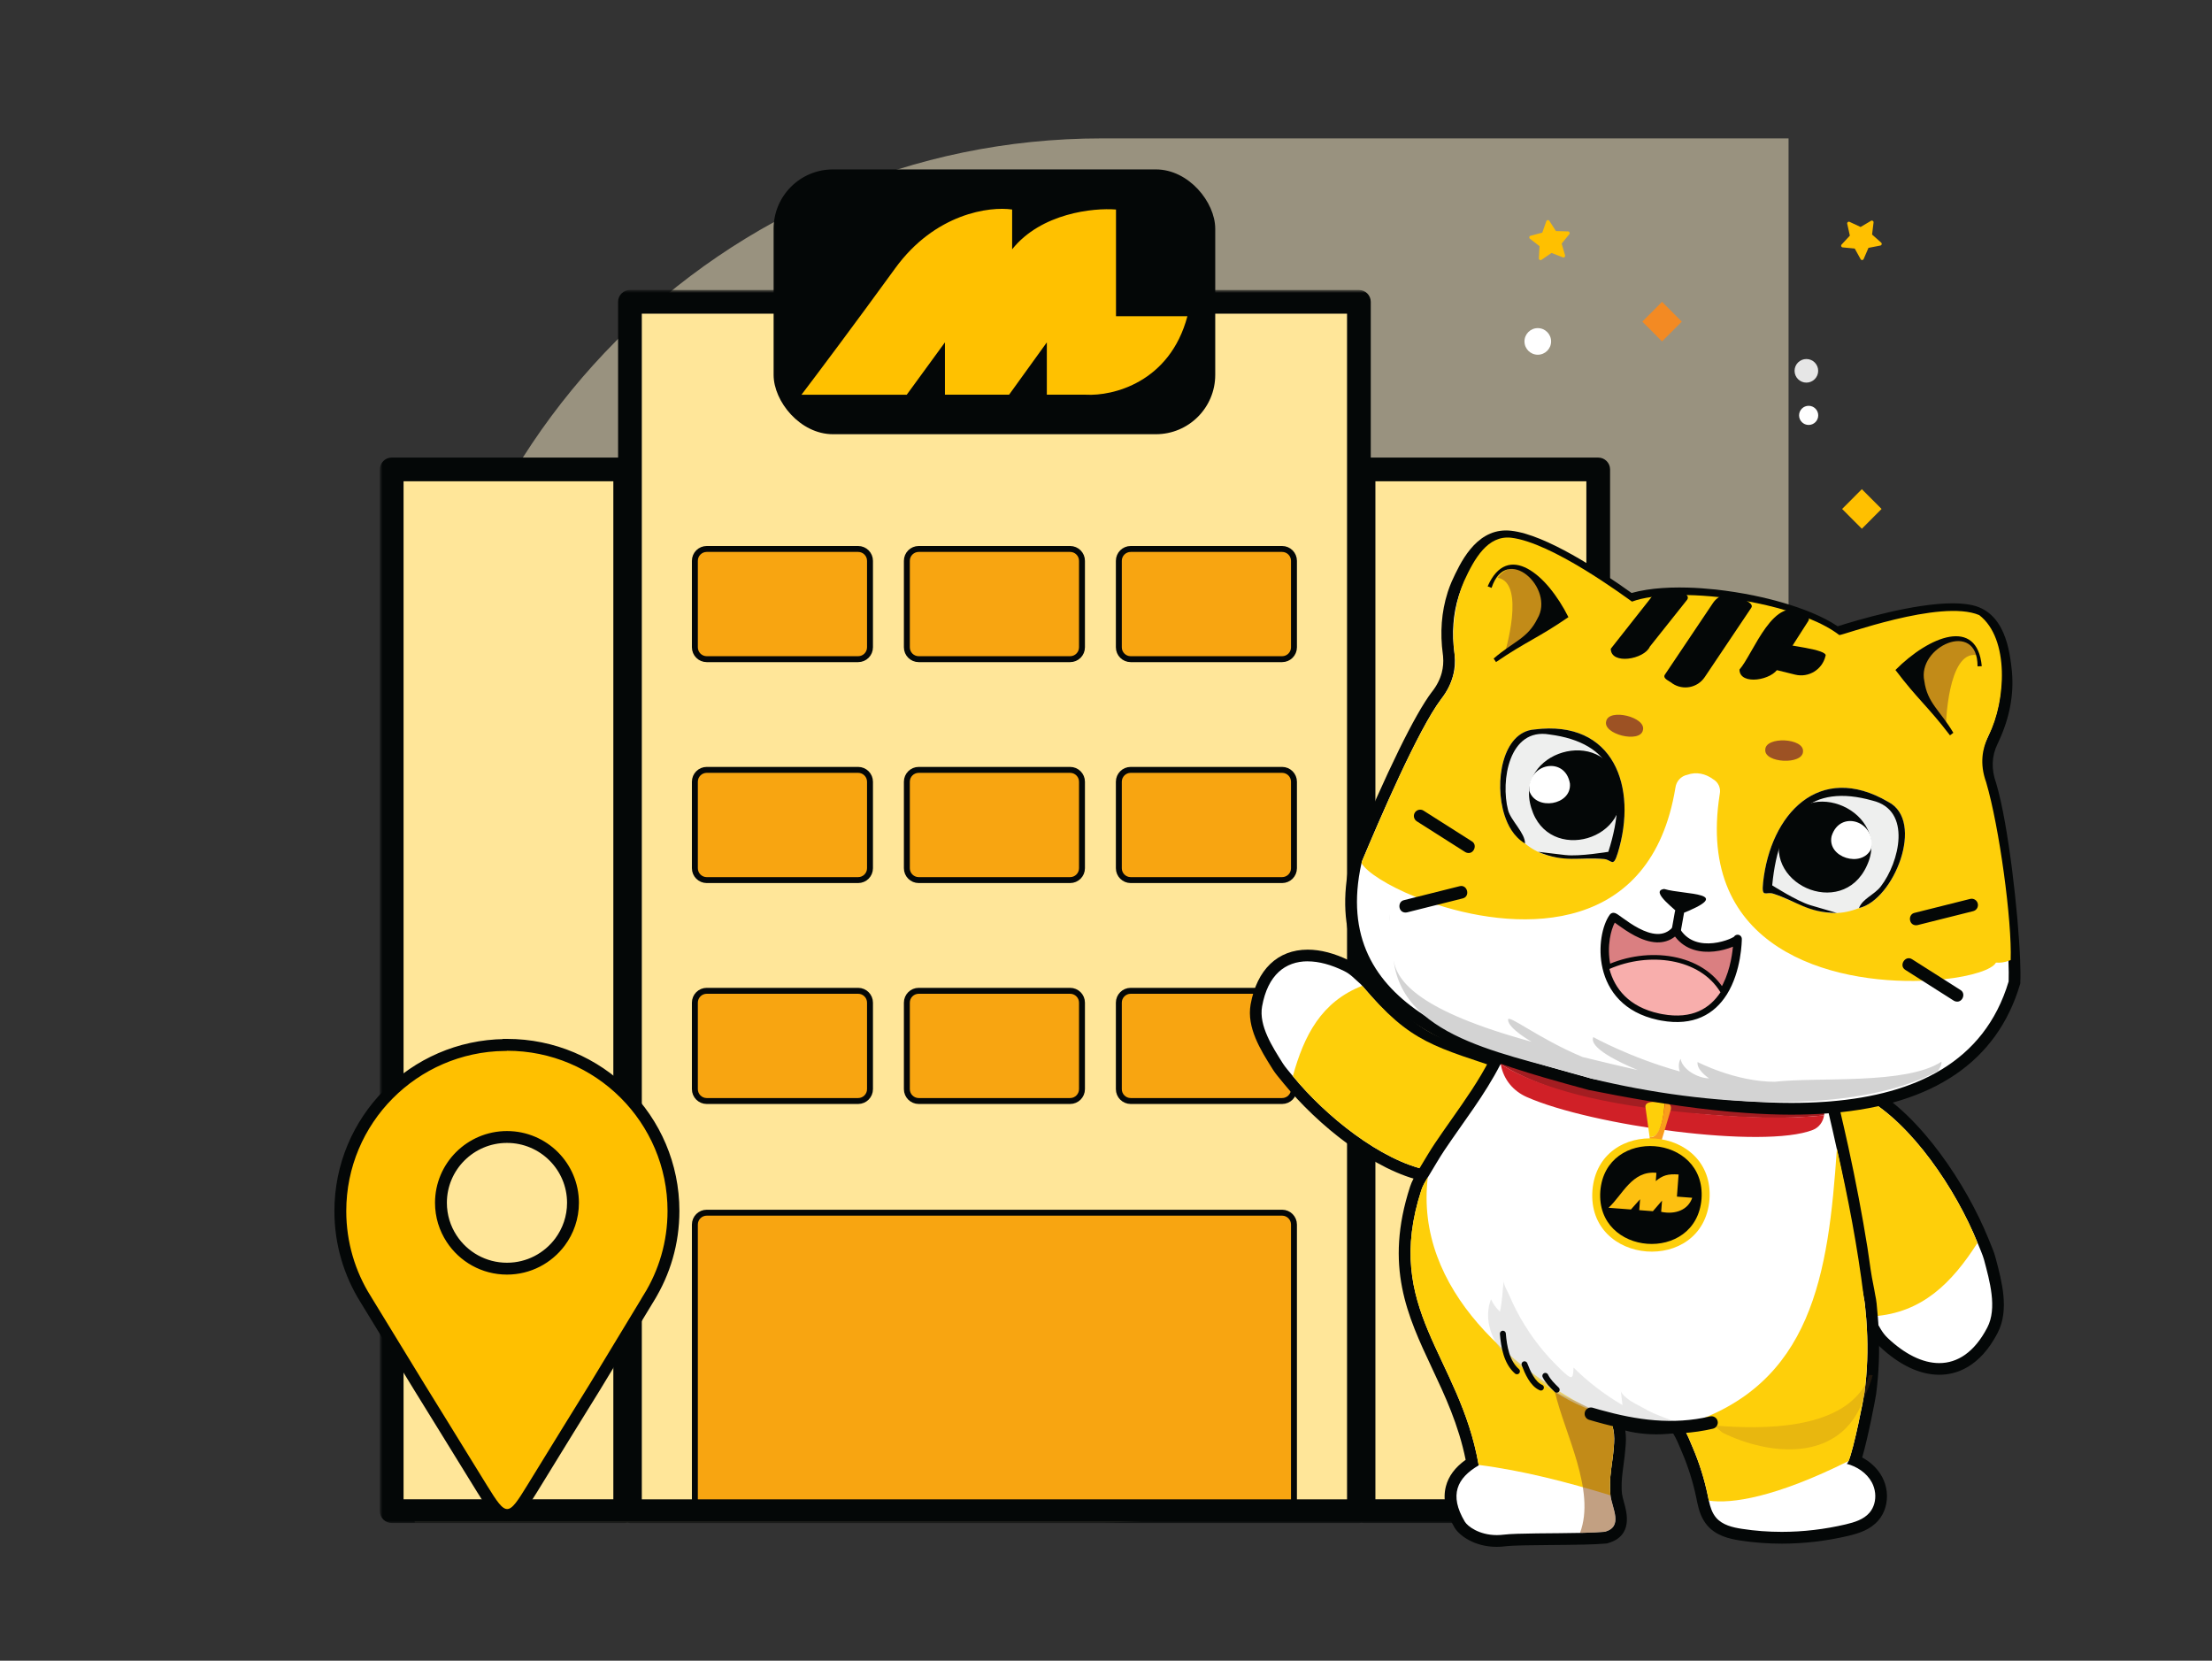 <svg width="373" height="280" viewBox="0 0 373 280" fill="none" xmlns="http://www.w3.org/2000/svg">
<rect x="0" y="0" width="373" height="280" fill="#333333" stroke="none"/>
<g clip-path="url(#clip0_6745_227182)">
<path opacity="0.5" d="M69.938 140C69.938 75.567 121.796 23.334 185.767 23.334H301.596V140C301.596 204.433 249.738 256.667 185.767 256.667H69.938V140Z" fill="#FFF2CC"/>
<path d="M263.912 43.048L263.335 41.074L264.629 39.478C264.776 39.296 264.652 39.024 264.418 39.017L262.37 38.958L261.257 37.23C261.131 37.033 260.834 37.068 260.755 37.288L260.066 39.225L258.085 39.753C257.859 39.813 257.8 40.106 257.984 40.25L259.607 41.506L259.495 43.56C259.482 43.794 259.742 43.941 259.936 43.809L261.628 42.649L263.54 43.391C263.757 43.475 263.977 43.273 263.911 43.047L263.912 43.048Z" fill="#FFC000"/>
<path d="M310.715 41.71L312.756 41.906L313.752 43.704C313.865 43.909 314.163 43.894 314.256 43.679L315.072 41.792L317.084 41.398C317.313 41.353 317.392 41.063 317.217 40.908L315.681 39.546L315.929 37.505C315.957 37.272 315.707 37.108 315.506 37.227L313.741 38.271L311.882 37.404C311.67 37.305 311.438 37.493 311.488 37.722L311.932 39.729L310.536 41.235C310.377 41.406 310.483 41.687 310.716 41.709L310.715 41.71Z" fill="#FFC000"/>
<path d="M306.6 70.033C306.6 69.143 305.875 68.419 304.985 68.419C304.094 68.419 303.37 69.143 303.37 70.033C303.37 70.924 304.094 71.647 304.985 71.647C305.875 71.647 306.6 70.924 306.6 70.033Z" fill="white"/>
<path d="M261.555 57.565C261.555 56.328 260.548 55.322 259.31 55.322C258.072 55.322 257.066 56.328 257.066 57.565C257.066 58.803 258.072 59.809 259.31 59.809C260.548 59.809 261.555 58.803 261.555 57.565Z" fill="white"/>
<path d="M306.592 62.521C306.592 61.424 305.699 60.532 304.601 60.532C303.504 60.532 302.611 61.424 302.611 62.521C302.611 63.618 303.504 64.511 304.601 64.511C305.699 64.511 306.592 63.618 306.592 62.521Z" fill="#E6E6E6"/>
<rect width="4.712" height="4.712" transform="matrix(-0.706 0.708 0.706 0.708 313.955 82.476)" fill="#FFC000"/>
<rect width="4.712" height="4.712" transform="matrix(-0.706 0.708 0.706 0.708 280.264 50.889)" fill="#F38A23"/>
<path d="M229.141 50.888H106.221V254.782H229.141V50.888Z" fill="#FFE699"/>
<path d="M105.424 79.147H66.051V254.782H105.424V79.147Z" fill="#FFE699" stroke="#040707"/>
<path d="M269.499 79.147H229.926V254.782H269.499V79.147Z" fill="#FFE699" stroke="#040707"/>
<path d="M144.703 92.555H119.174C118.069 92.555 117.174 93.451 117.174 94.555V109.137C117.174 110.241 118.069 111.137 119.174 111.137H144.703C145.808 111.137 146.703 110.241 146.703 109.137V94.555C146.703 93.451 145.808 92.555 144.703 92.555Z" fill="#FFC100"/>
<path d="M144.703 92.555H119.174C118.069 92.555 117.174 93.451 117.174 94.555V109.137C117.174 110.241 118.069 111.137 119.174 111.137H144.703C145.808 111.137 146.703 110.241 146.703 109.137V94.555C146.703 93.451 145.808 92.555 144.703 92.555Z" fill="#F38A23" fill-opacity="0.5"/>
<path d="M144.703 92.555H119.174C118.069 92.555 117.174 93.451 117.174 94.555V109.137C117.174 110.241 118.069 111.137 119.174 111.137H144.703C145.808 111.137 146.703 110.241 146.703 109.137V94.555C146.703 93.451 145.808 92.555 144.703 92.555Z" stroke="#040707" stroke-linejoin="round"/>
<path d="M180.449 92.555H154.92C153.815 92.555 152.92 93.451 152.92 94.555V109.137C152.92 110.241 153.815 111.137 154.92 111.137H180.449C181.554 111.137 182.449 110.241 182.449 109.137V94.555C182.449 93.451 181.554 92.555 180.449 92.555Z" fill="#FFC100"/>
<path d="M180.449 92.555H154.92C153.815 92.555 152.92 93.451 152.92 94.555V109.137C152.92 110.241 153.815 111.137 154.92 111.137H180.449C181.554 111.137 182.449 110.241 182.449 109.137V94.555C182.449 93.451 181.554 92.555 180.449 92.555Z" fill="#F38A23" fill-opacity="0.5"/>
<path d="M180.449 92.555H154.92C153.815 92.555 152.92 93.451 152.92 94.555V109.137C152.92 110.241 153.815 111.137 154.92 111.137H180.449C181.554 111.137 182.449 110.241 182.449 109.137V94.555C182.449 93.451 181.554 92.555 180.449 92.555Z" stroke="#040707" stroke-linejoin="round"/>
<path d="M216.195 92.555H190.666C189.561 92.555 188.666 93.451 188.666 94.555V109.137C188.666 110.241 189.561 111.137 190.666 111.137H216.195C217.3 111.137 218.195 110.241 218.195 109.137V94.555C218.195 93.451 217.3 92.555 216.195 92.555Z" fill="#FFC100"/>
<path d="M216.195 92.555H190.666C189.561 92.555 188.666 93.451 188.666 94.555V109.137C188.666 110.241 189.561 111.137 190.666 111.137H216.195C217.3 111.137 218.195 110.241 218.195 109.137V94.555C218.195 93.451 217.3 92.555 216.195 92.555Z" fill="#F38A23" fill-opacity="0.5"/>
<path d="M216.195 92.555H190.666C189.561 92.555 188.666 93.451 188.666 94.555V109.137C188.666 110.241 189.561 111.137 190.666 111.137H216.195C217.3 111.137 218.195 110.241 218.195 109.137V94.555C218.195 93.451 217.3 92.555 216.195 92.555Z" stroke="#040707" stroke-linejoin="round"/>
<path d="M144.703 129.803H119.174C118.069 129.803 117.174 130.699 117.174 131.803V146.385C117.174 147.489 118.069 148.385 119.174 148.385H144.703C145.808 148.385 146.703 147.489 146.703 146.385V131.803C146.703 130.699 145.808 129.803 144.703 129.803Z" fill="#FFC100"/>
<path d="M144.703 129.803H119.174C118.069 129.803 117.174 130.699 117.174 131.803V146.385C117.174 147.489 118.069 148.385 119.174 148.385H144.703C145.808 148.385 146.703 147.489 146.703 146.385V131.803C146.703 130.699 145.808 129.803 144.703 129.803Z" fill="#F38A23" fill-opacity="0.5"/>
<path d="M144.703 129.803H119.174C118.069 129.803 117.174 130.699 117.174 131.803V146.385C117.174 147.489 118.069 148.385 119.174 148.385H144.703C145.808 148.385 146.703 147.489 146.703 146.385V131.803C146.703 130.699 145.808 129.803 144.703 129.803Z" stroke="#040707" stroke-linejoin="round"/>
<path d="M180.449 129.803H154.92C153.815 129.803 152.92 130.699 152.92 131.803V146.385C152.92 147.489 153.815 148.385 154.92 148.385H180.449C181.554 148.385 182.449 147.489 182.449 146.385V131.803C182.449 130.699 181.554 129.803 180.449 129.803Z" fill="#FFC100"/>
<path d="M180.449 129.803H154.92C153.815 129.803 152.92 130.699 152.92 131.803V146.385C152.92 147.489 153.815 148.385 154.92 148.385H180.449C181.554 148.385 182.449 147.489 182.449 146.385V131.803C182.449 130.699 181.554 129.803 180.449 129.803Z" fill="#F38A23" fill-opacity="0.5"/>
<path d="M180.449 129.803H154.92C153.815 129.803 152.92 130.699 152.92 131.803V146.385C152.92 147.489 153.815 148.385 154.92 148.385H180.449C181.554 148.385 182.449 147.489 182.449 146.385V131.803C182.449 130.699 181.554 129.803 180.449 129.803Z" stroke="#040707" stroke-linejoin="round"/>
<path d="M216.195 129.803H190.666C189.561 129.803 188.666 130.699 188.666 131.803V146.385C188.666 147.489 189.561 148.385 190.666 148.385H216.195C217.3 148.385 218.195 147.489 218.195 146.385V131.803C218.195 130.699 217.3 129.803 216.195 129.803Z" fill="#FFC100"/>
<path d="M216.195 129.803H190.666C189.561 129.803 188.666 130.699 188.666 131.803V146.385C188.666 147.489 189.561 148.385 190.666 148.385H216.195C217.3 148.385 218.195 147.489 218.195 146.385V131.803C218.195 130.699 217.3 129.803 216.195 129.803Z" fill="#F38A23" fill-opacity="0.5"/>
<path d="M216.195 129.803H190.666C189.561 129.803 188.666 130.699 188.666 131.803V146.385C188.666 147.489 189.561 148.385 190.666 148.385H216.195C217.3 148.385 218.195 147.489 218.195 146.385V131.803C218.195 130.699 217.3 129.803 216.195 129.803Z" stroke="#040707" stroke-linejoin="round"/>
<path d="M144.703 167.052H119.174C118.069 167.052 117.174 167.947 117.174 169.052V183.633C117.174 184.738 118.069 185.633 119.174 185.633H144.703C145.808 185.633 146.703 184.738 146.703 183.633V169.052C146.703 167.947 145.808 167.052 144.703 167.052Z" fill="#FFC100"/>
<path d="M144.703 167.052H119.174C118.069 167.052 117.174 167.947 117.174 169.052V183.633C117.174 184.738 118.069 185.633 119.174 185.633H144.703C145.808 185.633 146.703 184.738 146.703 183.633V169.052C146.703 167.947 145.808 167.052 144.703 167.052Z" fill="#F38A23" fill-opacity="0.5"/>
<path d="M144.703 167.052H119.174C118.069 167.052 117.174 167.947 117.174 169.052V183.633C117.174 184.738 118.069 185.633 119.174 185.633H144.703C145.808 185.633 146.703 184.738 146.703 183.633V169.052C146.703 167.947 145.808 167.052 144.703 167.052Z" stroke="#040707" stroke-linejoin="round"/>
<path d="M180.449 167.052H154.92C153.815 167.052 152.92 167.947 152.92 169.052V183.633C152.92 184.738 153.815 185.633 154.92 185.633H180.449C181.554 185.633 182.449 184.738 182.449 183.633V169.052C182.449 167.947 181.554 167.052 180.449 167.052Z" fill="#FFC100"/>
<path d="M180.449 167.052H154.92C153.815 167.052 152.92 167.947 152.92 169.052V183.633C152.92 184.738 153.815 185.633 154.92 185.633H180.449C181.554 185.633 182.449 184.738 182.449 183.633V169.052C182.449 167.947 181.554 167.052 180.449 167.052Z" fill="#F38A23" fill-opacity="0.5"/>
<path d="M180.449 167.052H154.92C153.815 167.052 152.92 167.947 152.92 169.052V183.633C152.92 184.738 153.815 185.633 154.92 185.633H180.449C181.554 185.633 182.449 184.738 182.449 183.633V169.052C182.449 167.947 181.554 167.052 180.449 167.052Z" stroke="#040707" stroke-linejoin="round"/>
<path d="M216.195 167.052H190.666C189.561 167.052 188.666 167.947 188.666 169.052V183.633C188.666 184.738 189.561 185.633 190.666 185.633H216.195C217.3 185.633 218.195 184.738 218.195 183.633V169.052C218.195 167.947 217.3 167.052 216.195 167.052Z" fill="#FFC100"/>
<path d="M216.195 167.052H190.666C189.561 167.052 188.666 167.947 188.666 169.052V183.633C188.666 184.738 189.561 185.633 190.666 185.633H216.195C217.3 185.633 218.195 184.738 218.195 183.633V169.052C218.195 167.947 217.3 167.052 216.195 167.052Z" fill="#F38A23" fill-opacity="0.5"/>
<path d="M216.195 167.052H190.666C189.561 167.052 188.666 167.947 188.666 169.052V183.633C188.666 184.738 189.561 185.633 190.666 185.633H216.195C217.3 185.633 218.195 184.738 218.195 183.633V169.052C218.195 167.947 217.3 167.052 216.195 167.052Z" stroke="#040707" stroke-linejoin="round"/>
<path d="M216.195 204.462H119.174C118.069 204.462 117.174 205.358 117.174 206.462V254.801H218.195V206.462C218.195 205.358 217.299 204.462 216.195 204.462Z" fill="#FFC100"/>
<path d="M216.195 204.462H119.174C118.069 204.462 117.174 205.358 117.174 206.462V254.801H218.195V206.462C218.195 205.358 217.299 204.462 216.195 204.462Z" fill="#F38A23" fill-opacity="0.5"/>
<path d="M216.195 204.462H119.174C118.069 204.462 117.174 205.358 117.174 206.462V254.801H218.195V206.462C218.195 205.358 217.299 204.462 216.195 204.462Z" stroke="#040707" stroke-linejoin="round"/>
<mask id="path-23-outside-1_6745_227182" maskUnits="userSpaceOnUse" x="64.051" y="48.888" width="208" height="208" fill="black">
<rect fill="white" x="64.051" y="48.888" width="208" height="208"/>
<path d="M229.146 254.792H106.226V50.888H229.146V254.792ZM105.424 254.782H66.051V79.148H105.424V254.782ZM269.501 79.148V254.782H229.928V79.148H269.501Z"/>
</mask>
<path d="M229.146 254.792V256.792C230.251 256.792 231.146 255.896 231.146 254.792H229.146ZM106.226 254.792H104.226C104.226 255.896 105.121 256.792 106.226 256.792V254.792ZM106.226 50.888V48.888C105.121 48.888 104.226 49.784 104.226 50.888H106.226ZM229.146 50.888H231.146C231.146 49.784 230.251 48.888 229.146 48.888V50.888ZM105.424 254.782V256.782C106.528 256.782 107.424 255.886 107.424 254.782H105.424ZM66.051 254.782H64.051C64.051 255.886 64.946 256.782 66.051 256.782V254.782ZM66.051 79.148V77.148C64.946 77.148 64.051 78.043 64.051 79.148H66.051ZM105.424 79.148H107.424C107.424 78.043 106.528 77.148 105.424 77.148V79.148ZM269.501 79.148H271.501C271.501 78.043 270.606 77.148 269.501 77.148V79.148ZM269.501 254.782V256.782C270.606 256.782 271.501 255.886 271.501 254.782H269.501ZM229.928 254.782H227.928C227.928 255.886 228.823 256.782 229.928 256.782V254.782ZM229.928 79.148V77.148C228.823 77.148 227.928 78.043 227.928 79.148H229.928ZM229.146 254.792V252.792H106.226V254.792V256.792H229.146V254.792ZM106.226 254.792H108.226V50.888H106.226H104.226V254.792H106.226ZM106.226 50.888V52.888H229.146V50.888V48.888H106.226V50.888ZM229.146 50.888H227.146V254.792H229.146H231.146V50.888H229.146ZM105.424 254.782V252.782H66.051V254.782V256.782H105.424V254.782ZM66.051 254.782H68.051V79.148H66.051H64.051V254.782H66.051ZM66.051 79.148V81.148H105.424V79.148V77.148H66.051V79.148ZM105.424 79.148H103.424V254.782H105.424H107.424V79.148H105.424ZM269.501 79.148H267.501V254.782H269.501H271.501V79.148H269.501ZM269.501 254.782V252.782H229.928V254.782V256.782H269.501V254.782ZM229.928 254.782H231.928V79.148H229.928H227.928V254.782H229.928ZM229.928 79.148V81.148H269.501V79.148V77.148H229.928V79.148Z" fill="#040707" mask="url(#path-23-outside-1_6745_227182)"/>
<rect x="130.451" y="28.565" width="74.469" height="44.645" rx="10" fill="#040707"/>
<path d="M152.904 66.556H135.145C137.604 63.335 144.183 54.558 150.935 45.259C157.68 35.952 166.908 34.764 170.672 35.326V42.03C175.558 35.92 184.391 35.018 188.186 35.326V53.316H200.229C197.248 64.522 187.585 66.802 183.126 66.548H176.523V57.724L170.158 66.548H159.341V57.724L152.904 66.548V66.564V66.556Z" fill="#FFC100"/>
<g clip-path="url(#clip1_6745_227182)">
<path d="M245.189 198.825C243.901 198.825 242.493 198.647 240.468 198.233C232.222 196.543 222.635 188.644 217.21 182.021L216.901 181.646C216.421 181.067 215.822 180.35 215.507 179.85L215.342 179.587C213.508 176.667 211.219 173.036 211.857 169.504C212.837 164.078 215.914 161.092 220.517 161.092C222.543 161.092 224.759 161.678 227.106 162.829C228.053 163.296 228.691 163.888 229.309 164.46C229.513 164.644 229.717 164.841 229.94 165.032C230.184 165.242 230.23 165.288 230.499 165.604C238.331 174.746 240.198 175.378 252.331 179.462L253.863 179.982C254.448 180.179 255.224 180.699 255.586 182.027C256.684 186.125 253.067 195.865 250.963 198.259L250.66 198.601H249.832C248.655 198.595 247.807 198.661 247.064 198.72C246.445 198.772 245.86 198.818 245.189 198.818V198.825Z" fill="white"/>
<path d="M220.509 162.085C222.403 162.085 224.501 162.658 226.664 163.723C227.762 164.262 228.387 165.012 229.288 165.788C229.479 165.953 229.485 165.959 229.742 166.255C238.08 175.989 240.118 176.391 253.539 180.922C256.985 182.086 252.487 195.023 250.212 197.615C250.08 197.615 249.949 197.615 249.824 197.615C247.628 197.615 246.602 197.838 245.188 197.838C244.123 197.838 242.834 197.713 240.664 197.266C232.865 195.668 223.541 188.196 217.971 181.396C217.537 180.863 216.689 179.883 216.34 179.324C214.565 176.502 212.237 172.931 212.822 169.675C213.776 164.374 216.728 162.079 220.509 162.079M220.516 160.112C215.453 160.112 211.948 163.473 210.889 169.333C210.185 173.24 212.586 177.055 214.512 180.12L214.677 180.383C215.025 180.942 215.65 181.685 216.15 182.29C216.261 182.428 216.367 182.553 216.452 182.659C222.166 189.637 231.747 197.464 240.276 199.206C242.367 199.634 243.84 199.818 245.195 199.818C245.905 199.818 246.51 199.772 247.148 199.719C247.91 199.66 248.693 199.595 249.83 199.595C249.949 199.595 250.067 199.595 250.192 199.595L251.1 199.608L251.698 198.924C253.973 196.339 257.728 186.223 256.531 181.784C256.038 179.936 254.841 179.284 254.17 179.061L252.638 178.541C240.723 174.529 238.895 173.911 231.241 164.973C230.952 164.637 230.873 164.545 230.59 164.308C230.36 164.111 230.163 163.927 229.972 163.749C229.334 163.157 228.611 162.48 227.532 161.954C225.047 160.731 222.686 160.112 220.509 160.112H220.516Z" fill="#040707"/>
<path d="M250.211 197.621C245.996 197.575 245.858 198.331 240.663 197.272C232.884 195.687 223.481 188.169 218.01 181.428C219.904 174.561 222.817 168.899 229.708 166.208C238.112 176.054 241.61 176.317 255.044 180.882C254.459 184.953 252.473 195.023 250.204 197.621H250.211Z" fill="#FECF0A"/>
<path d="M327.006 230.796C323.995 230.796 320.759 229.243 317.662 226.317C316.821 225.521 316.341 224.679 315.874 223.87C315.722 223.6 315.565 223.324 315.387 223.041C315.203 222.745 315.17 222.679 314.986 222.259C309.324 209.131 308.279 207.388 295.647 198.239C295.081 197.831 294.417 197.009 294.476 195.437C294.654 190.873 301.052 182.461 303.906 180.718L304.294 180.481L304.728 180.619C306.207 181.099 307.227 181.329 308.134 181.533C309.969 181.948 311.415 182.27 314.986 184.236C323.212 188.762 330.82 200.357 334.411 209.216L334.614 209.709C334.937 210.486 335.338 211.459 335.509 212.09L335.601 212.426C336.587 216.135 337.823 220.752 335.995 224.271C333.194 229.658 329.564 230.789 327.02 230.789L327.006 230.796Z" fill="white"/>
<path d="M304.418 181.565C308.916 183.019 309.291 182.243 314.505 185.111C322.311 189.405 329.8 200.481 333.489 209.597C333.779 210.314 334.357 211.636 334.548 212.353C335.508 215.957 336.817 220.548 335.107 223.83C332.937 228 330.077 229.821 327.006 229.821C324.172 229.821 321.16 228.276 318.339 225.612C317.339 224.672 316.925 223.665 316.221 222.534C316.07 222.291 316.064 222.284 315.893 221.883C310.211 208.716 309.067 206.749 296.225 197.456C292.924 195.068 301.13 183.591 304.418 181.579M304.162 179.408L303.386 179.882C300.413 181.704 293.68 190.398 293.489 195.404C293.41 197.41 294.305 198.488 295.067 199.041C307.489 208.032 308.515 209.748 314.078 222.652C314.269 223.093 314.321 223.212 314.532 223.547C314.709 223.836 314.867 224.099 315.012 224.363C315.511 225.237 316.031 226.138 316.978 227.039C320.266 230.144 323.731 231.788 326.999 231.788C329.82 231.788 333.818 230.565 336.849 224.737C338.855 220.877 337.566 216.056 336.534 212.182L336.442 211.846C336.258 211.149 335.843 210.149 335.508 209.347C335.436 209.163 335.363 208.998 335.304 208.854C331.655 199.837 323.876 188.024 315.439 183.381C311.743 181.348 310.238 181.006 308.331 180.579C307.449 180.382 306.443 180.151 305.01 179.691L304.148 179.415L304.162 179.408Z" fill="#040707"/>
<path d="M304.418 181.565C308.91 183.012 309.304 182.256 314.506 185.104C322.291 189.379 329.853 200.527 333.457 209.551C329.156 216.266 324.165 221.344 315.906 221.929C310.192 208.617 309.074 206.775 296.225 197.442C292.924 195.048 301.131 183.585 304.418 181.565Z" fill="#FECF0A"/>
<path d="M252.396 259.802C249.043 259.802 246.781 258.118 246.143 257.053C244.749 254.711 244.302 252.686 244.775 250.844C245.196 249.206 246.334 247.799 248.247 246.562C247.05 240.183 244.67 235.125 242.362 230.225C238.305 221.589 234.465 213.427 238.719 200.352C238.975 199.543 239.416 198.8 239.883 198.017L239.982 197.859C240.021 197.8 240.06 197.741 240.093 197.682L240.54 196.932C241.237 195.768 242.105 194.314 242.717 193.406C243.677 191.973 244.663 190.578 245.61 189.23C247.991 185.849 250.233 182.659 252.114 179.009L252.475 178.312L253.238 178.509C262.72 180.93 272.827 182.16 283.263 182.16C291.075 182.16 298.893 181.462 306.508 180.094L306.593 180.081H306.679C307.332 180.081 308.428 183.484 309.967 190.289C310.217 191.374 310.46 192.466 310.697 193.558C311.953 199.313 313.038 205.015 313.919 210.507C314.031 211.217 314.129 211.927 314.228 212.644C314.366 213.611 314.504 214.611 314.675 215.571C314.695 215.663 315.129 217.886 315.234 218.564C315.234 218.564 315.313 218.972 315.326 219.077L315.359 219.274C315.398 219.517 315.425 219.708 315.438 219.846C315.51 220.55 315.576 221.26 315.629 221.964L315.668 222.372C315.707 222.878 315.747 223.391 315.767 223.898C315.977 227.614 315.839 231.343 315.359 234.947C315.254 235.756 313.768 243.445 312.788 246.247C314.419 246.931 315.734 248.068 316.483 249.476C316.832 250.127 317.055 250.851 317.148 251.614C317.318 253.146 316.884 254.639 315.957 255.704C314.813 257.033 313.11 257.586 311.433 257.98C307.797 258.835 304.088 259.269 300.425 259.269C298.117 259.269 295.809 259.098 293.574 258.75C291.831 258.487 289.878 258.013 288.615 256.546C287.754 255.547 287.399 254.31 287.162 253.225L286.965 252.245C286.413 249.614 285.604 247.023 284.552 244.55L284.282 243.912C283.907 243.011 283.519 242.083 283.039 241.314C282.967 241.189 282.914 241.103 282.855 241.024C282.691 240.788 282.559 240.696 282.112 240.696C281.882 240.696 281.639 240.722 281.382 240.742L281.106 240.768C280.514 240.821 279.909 240.847 279.304 240.847C278.134 240.847 276.944 240.748 275.78 240.557C274.655 240.367 273.603 240.044 272.59 239.709C272.696 239.946 272.801 240.209 272.893 240.492C272.932 240.61 272.965 240.748 272.992 240.886C273.241 241.952 273.182 243.103 273.077 244.181C273.064 244.346 273.051 244.517 273.031 244.694L272.959 245.411L272.801 246.622C272.768 246.852 272.742 247.056 272.715 247.253C272.558 248.437 272.413 249.68 272.446 250.89V250.956C272.446 251.061 272.446 251.173 272.459 251.278C272.472 251.548 272.498 251.785 272.525 252.028C272.584 252.482 272.729 253.014 272.886 253.58C273.38 255.336 274.195 258.276 270.874 259.23L270.789 259.256H270.697C269.802 259.348 268.56 259.407 266.902 259.447C266.81 259.447 266.738 259.447 266.659 259.447C265.042 259.486 263.292 259.499 261.589 259.513C258.236 259.539 255.066 259.565 253.639 259.743C253.218 259.795 252.791 259.822 252.377 259.822L252.396 259.802Z" fill="white"/>
<path d="M252.993 179.462C262.738 181.948 273.01 183.145 283.261 183.145C291.172 183.145 299.063 182.435 306.684 181.06C306.868 181.06 308.834 189.716 309.012 190.498C309.261 191.584 309.505 192.669 309.742 193.761C310.965 199.364 312.043 204.994 312.95 210.657C313.22 212.341 313.411 214.058 313.713 215.735C313.792 216.136 314.279 218.688 314.279 218.727C314.312 218.905 314.345 219.069 314.371 219.227C314.384 219.299 314.391 219.365 314.404 219.438C314.437 219.641 314.463 219.812 314.476 219.937C314.548 220.635 314.614 221.332 314.667 222.029C314.68 222.147 314.686 222.266 314.7 222.384C314.739 222.897 314.779 223.41 314.798 223.923C315.002 227.547 314.877 231.211 314.397 234.808C314.279 235.716 312.609 244.246 311.714 246.331C311.589 246.627 311.477 246.792 311.392 246.792H311.379C313.135 247.252 314.785 248.337 315.64 249.936C315.936 250.488 316.12 251.1 316.192 251.724C316.324 252.915 316.021 254.151 315.239 255.052C314.252 256.197 312.707 256.664 311.234 257.012C307.703 257.841 304.073 258.275 300.45 258.275C298.208 258.275 295.965 258.111 293.749 257.769C292.151 257.525 290.442 257.118 289.39 255.894C288.699 255.092 288.384 254.059 288.153 253.007C288.088 252.685 288.022 252.362 287.956 252.04C287.391 249.344 286.562 246.7 285.484 244.161C285.017 243.069 284.543 241.819 283.906 240.787C283.84 240.668 283.767 240.557 283.689 240.445C283.274 239.84 282.755 239.702 282.143 239.702C281.808 239.702 281.446 239.741 281.052 239.774C280.48 239.82 279.908 239.846 279.335 239.846C278.204 239.846 277.08 239.754 275.969 239.57C274.266 239.287 272.733 238.662 271.109 238.156C271.122 238.412 271.168 238.643 271.228 238.866C271.254 238.958 271.28 239.044 271.313 239.129C271.504 239.682 271.786 240.169 271.977 240.774C272.01 240.872 272.03 240.971 272.05 241.07C272.273 242.023 272.214 243.095 272.122 244.075C272.109 244.24 272.096 244.398 272.076 244.555C272.056 244.773 272.03 244.99 272.01 245.2C271.99 245.358 271.971 245.522 271.951 245.68C271.918 245.95 271.879 246.213 271.846 246.483C271.813 246.7 271.786 246.91 271.76 247.121C271.596 248.377 271.451 249.633 271.484 250.896C271.477 251.047 271.484 251.198 271.497 251.35C271.51 251.606 271.537 251.863 271.569 252.132C271.852 254.355 273.759 257.368 270.629 258.262C269.656 258.354 268.354 258.407 266.907 258.44C266.815 258.44 266.723 258.44 266.625 258.446C261.936 258.551 255.781 258.473 253.545 258.749C253.151 258.795 252.77 258.821 252.408 258.821C249.403 258.821 247.456 257.315 247.003 256.552C244.326 252.06 245.674 249.205 249.357 247.055C249.35 247.035 249.35 247.015 249.344 246.996C246.135 228.573 233.134 220.786 239.677 200.66C239.907 199.937 240.335 199.226 240.782 198.476C240.848 198.371 240.914 198.273 240.973 198.167C241.676 196.997 242.82 195.05 243.55 193.965C246.865 189.025 250.323 184.684 253.006 179.462M251.954 177.16L251.237 178.561C249.39 182.152 247.16 185.322 244.806 188.67C243.853 190.025 242.867 191.426 241.9 192.866C241.275 193.794 240.401 195.254 239.697 196.431L239.27 197.148L239.256 197.174L239.243 197.201C239.217 197.247 239.191 197.286 239.164 197.332L239.099 197.431L239.085 197.45L239.072 197.47L239.046 197.51C238.566 198.312 238.073 199.141 237.777 200.068C233.411 213.505 237.323 221.838 241.466 230.658C243.662 235.334 245.937 240.169 247.147 246.127C245.352 247.416 244.254 248.896 243.813 250.613C243.268 252.718 243.754 255 245.286 257.571C246.069 258.874 248.601 260.801 252.388 260.801C252.842 260.801 253.309 260.775 253.769 260.715C255.143 260.544 258.425 260.518 261.601 260.492C263.304 260.479 265.06 260.465 266.651 260.426H266.697H266.743C266.776 260.426 266.802 260.426 266.828 260.426C266.848 260.426 266.868 260.426 266.894 260.426H266.94C268.65 260.386 269.873 260.327 270.8 260.242L270.984 260.222L271.162 260.169C275.423 258.953 274.325 255 273.851 253.31C273.707 252.783 273.569 252.284 273.516 251.895C273.483 251.639 273.463 251.442 273.457 251.257V251.225V251.192C273.45 251.113 273.45 251.04 273.45 250.994V250.929V250.863C273.417 249.725 273.562 248.528 273.713 247.397C273.739 247.193 273.766 246.996 273.792 246.798V246.772L273.799 246.746C273.812 246.621 273.832 246.496 273.845 246.371C273.864 246.226 273.884 246.088 273.904 245.943L273.937 245.687L273.963 245.463V245.43L273.97 245.397C273.976 245.305 273.989 245.213 273.996 245.121C274.009 245.009 274.022 244.891 274.029 244.779C274.049 244.602 274.068 244.43 274.081 244.246C274.173 243.28 274.233 242.227 274.068 241.188C274.575 241.326 275.094 241.445 275.64 241.53C276.863 241.734 278.106 241.833 279.329 241.833C279.96 241.833 280.591 241.806 281.209 241.754L281.492 241.727C281.736 241.708 281.959 241.688 282.13 241.681C282.143 241.708 282.156 241.727 282.176 241.754L282.196 241.793L282.222 241.833C282.656 242.536 283.031 243.431 283.393 244.299C283.485 244.523 283.577 244.74 283.669 244.95C284.695 247.357 285.484 249.883 286.023 252.461L286.122 252.935L286.22 253.415C286.49 254.645 286.891 256.032 287.897 257.197C289.37 258.913 291.533 259.439 293.453 259.735C295.735 260.084 298.096 260.262 300.45 260.262C304.192 260.262 307.973 259.821 311.681 258.946C313.516 258.512 315.397 257.894 316.731 256.355C317.83 255.085 318.349 253.323 318.152 251.521C318.047 250.62 317.79 249.784 317.376 249.015C316.646 247.653 315.469 246.515 314.009 245.733C315.002 242.385 316.251 235.854 316.357 235.078C316.843 231.421 316.981 227.639 316.771 223.844C316.751 223.298 316.712 222.766 316.666 222.246V222.213V222.18C316.666 222.141 316.659 222.101 316.653 222.055C316.653 221.99 316.639 221.924 316.633 221.865C316.587 221.227 316.521 220.536 316.442 219.747C316.429 219.595 316.396 219.385 316.357 219.135V219.115L316.35 219.096V219.063C316.337 219.004 316.33 218.944 316.317 218.885C316.304 218.793 316.278 218.668 316.251 218.543L316.219 218.385C316.159 218.024 316.021 217.234 315.653 215.373C315.489 214.465 315.351 213.472 315.219 212.519C315.12 211.815 315.022 211.085 314.903 210.368C314.022 204.856 312.931 199.134 311.675 193.359C311.438 192.261 311.195 191.169 310.938 190.078C310.794 189.453 310.287 187.217 309.774 185.053C309.465 183.744 309.209 182.698 309.018 181.955C308.624 180.429 308.282 179.114 306.69 179.114H306.513L306.342 179.146C298.78 180.508 291.02 181.198 283.268 181.198C272.911 181.198 262.896 179.982 253.486 177.581L251.961 177.193L251.954 177.16Z" fill="#040707"/>
<path d="M272.117 244.068C272.103 244.233 272.09 244.39 272.07 244.548C272.051 244.765 272.024 244.982 272.005 245.193C271.985 245.351 271.965 245.515 271.946 245.673C271.913 245.943 271.873 246.206 271.84 246.475C271.807 246.692 271.781 246.903 271.755 247.113C271.584 248.363 271.439 249.613 271.479 250.889C271.472 251.04 271.479 251.191 271.492 251.342C271.505 251.599 271.531 251.855 271.564 252.118C264.298 249.895 256.887 247.955 249.332 246.988C246.123 228.566 233.123 220.779 239.665 200.653C239.896 199.929 240.323 199.219 240.77 198.469C238.462 217.451 255.401 231.71 271.308 239.122C271.466 239.194 271.617 239.267 271.775 239.339C271.781 239.385 271.873 239.471 271.873 239.49C271.873 239.517 271.781 239.431 271.761 239.438C271.742 239.444 271.604 239.306 271.61 239.359C271.643 239.464 271.683 239.517 271.742 239.701C271.88 240.155 271.978 240.609 272.044 241.062C272.195 242.069 272.189 243.068 272.117 244.068Z" fill="#FECF0A"/>
<path d="M314.399 234.808C314.28 235.716 312.61 244.246 311.716 246.331C299.399 252.468 291.982 253.586 288.148 253.007C288.083 252.685 288.017 252.363 287.951 252.04C287.386 249.344 286.557 246.7 285.479 244.161C285.012 243.069 284.538 241.819 283.9 240.787C284.078 240.57 284.144 240.386 283.986 240.261C305.673 233.598 308.303 214.742 309.743 193.761C309.743 193.728 309.75 193.695 309.75 193.662C311.637 201.929 313.241 210.282 314.28 218.708V218.727C314.313 218.865 314.346 219.036 314.372 219.227C314.385 219.3 314.392 219.365 314.405 219.438C314.504 220.187 314.583 221.174 314.668 222.029C314.681 222.147 314.688 222.266 314.701 222.384C314.74 222.897 314.78 223.41 314.8 223.923C315.004 227.547 314.879 231.211 314.399 234.808Z" fill="#FECF0A"/>
<path opacity="0.57" d="M270.62 258.263C269.647 258.355 268.345 258.407 266.898 258.44C266.806 258.44 266.714 258.44 266.616 258.447C266.556 258.44 266.491 258.447 266.432 258.447C269.121 251.278 263.847 241.774 262.184 234.631C265.195 236.039 268.214 237.459 271.219 238.867C271.403 239.531 271.751 240.077 271.968 240.774C272.323 241.945 272.185 243.359 272.067 244.556C271.83 247.082 271.238 249.588 271.561 252.133C271.843 254.356 273.75 257.368 270.62 258.263Z" fill="#935824"/>
<path opacity="0.5" d="M282.042 239.946C282.279 239.932 282.463 239.946 282.634 239.807C281.023 239.077 279.333 238.617 277.768 237.755C277.032 237.348 276.308 236.946 275.572 236.571C275.026 236.295 273.389 235.171 273.316 234.513C273.408 235.309 273.5 236.105 273.593 236.9C270.587 235.151 267.813 233.02 265.34 230.573C265.248 231.481 265.399 232.777 264.288 231.882C263.578 231.303 262.914 230.646 262.276 229.994C260.954 228.659 259.738 227.225 258.633 225.7C257.528 224.174 256.542 222.575 255.68 220.905C255.259 220.089 254.871 219.254 254.51 218.406C254.267 217.827 253.491 216.557 253.57 215.933C253.353 217.636 253.32 219.491 252.925 221.148C252.3 220.556 251.781 219.846 251.419 219.063C250.453 221.523 250.992 224.417 252.432 226.64C253.464 228.225 254.911 229.501 256.515 230.488C258.12 231.474 259.376 232.77 260.882 233.822C263.985 235.999 267.457 237.637 271.1 238.683C274.743 239.728 278.367 240.136 282.049 239.946H282.042Z" fill="#D3D3D3"/>
<path opacity="0.2" d="M313.714 237.209C313.905 236.669 314.115 236.15 314.339 235.643C314.339 235.637 314.339 235.63 314.345 235.624C314.345 235.63 314.345 235.637 314.339 235.643C314.865 234.453 315.437 233.289 315.785 231.855C314.589 231.756 315.483 231.934 314.372 233.723C309.913 240.899 297.781 241.076 289.088 240.346C289.496 240.747 289.962 241.148 290.456 241.55C298.544 245.509 309.525 246.305 313.707 237.202L313.714 237.209Z" fill="#935824"/>
<path d="M267.253 238.064C267.41 237.537 267.941 237.222 268.471 237.322L268.577 237.348L269.827 237.708C276.058 239.447 282.07 240.277 288.357 238.812C288.93 238.678 289.503 239.034 289.637 239.605C289.77 240.176 289.415 240.747 288.842 240.881C282.061 242.461 275.649 241.539 269.25 239.753L267.971 239.384L267.868 239.348C267.369 239.144 267.096 238.591 267.253 238.064Z" fill="#040707"/>
<path d="M253.422 224.864C253.599 227.074 254.06 229.698 255.796 231.204" stroke="#040707" stroke-miterlimit="10" stroke-linecap="round"/>
<path d="M257.07 230.02C257.603 231.394 258.425 233.341 259.839 233.946" stroke="#040707" stroke-miterlimit="10" stroke-linecap="round"/>
<path d="M260.582 231.973C261.029 232.887 261.779 233.61 262.496 234.308" stroke="#040707" stroke-miterlimit="10" stroke-linecap="round"/>
<path d="M280.327 187.328C283.234 187.664 286.127 187.782 288.58 187.986C297.661 188.749 303.717 188.459 307.583 188.058L307.814 186.223C305.552 189.19 270.727 186.447 252.959 178.646L253.071 179.442C257.141 181.968 264.993 185.566 280.321 187.328H280.327Z" fill="#A31D21"/>
<path d="M280.571 187.158C265.237 185.395 257.142 181.962 253.078 179.443L253.098 179.594C253.571 182.034 255.176 183.955 257.451 184.961C268.36 189.789 297.412 193.774 305.71 190.499C306.729 190.098 307.426 189.144 307.578 188.059C302.672 188.572 294.262 188.736 280.565 187.158H280.571Z" fill="#D02027"/>
<path d="M280.686 186.203L280.758 185.94C279.785 185.809 277.122 185.388 277.49 186.835L278.167 191.695C279.134 191.853 280.317 190.985 280.686 186.203Z" fill="#FECF0A"/>
<path d="M280.977 185.96C280.898 185.947 280.825 185.947 280.753 185.934C280.378 190.387 279.194 192.044 278.162 191.689L278.563 194.557L279.477 194.629L281.726 187.157C281.726 187.157 282.048 186.105 280.983 185.967L280.977 185.96Z" fill="#F99D1C"/>
<path d="M288.262 202.239C287.23 214.926 267.601 213.413 268.522 200.719C269.554 188.032 289.183 189.545 288.262 202.239Z" fill="#FECF0A"/>
<path d="M286.919 202.134C286.032 213.098 269.06 211.795 269.855 200.825C270.743 189.861 287.715 191.163 286.919 202.134Z" fill="#040707"/>
<path d="M282.772 201.752L283.055 198.022C281.233 197.884 280.332 198.187 279.208 199.134L279.313 197.74C275.177 197.325 273.592 201.495 271.238 203.633L275.019 203.922L276.558 202.192L276.42 204.034L278.721 204.212L280.26 202.429L280.115 204.317C282.509 204.823 284.672 203.988 285.35 201.949L282.785 201.752H282.772Z" fill="#FDC010"/>
<path d="M302.062 186.947C299.655 186.947 297.09 186.848 294.447 186.664C292.79 186.552 291.067 186.401 289.331 186.21C281.532 185.388 273.924 183.967 268.17 182.823L267.592 182.665C265.33 182.047 262.989 181.402 260.661 180.725C253.756 178.699 245.859 176.075 239.592 171.997C229.663 165.538 226.073 156.817 228.611 145.333L228.709 144.919L228.736 144.853C234.851 130.311 239.388 121.031 242.223 117.269C243.123 116.125 243.742 114.921 244.064 113.678C244.327 112.685 244.419 111.652 244.32 110.606C244.314 110.508 244.3 110.422 244.294 110.343L244.274 110.172C243.801 106.667 244.051 103.332 245.024 100.261L245.037 100.011L245.142 99.892C245.307 99.419 245.491 98.925 245.701 98.432C247.608 94.256 249.916 90.421 253.954 90.421C254.21 90.421 254.466 90.434 254.73 90.467C260.437 91.105 269.781 97.341 274.937 101.076C275.785 100.813 276.732 100.596 277.764 100.432C279.362 100.175 281.19 100.05 283.183 100.05C283.636 100.05 284.103 100.05 284.57 100.07C286.004 100.109 287.555 100.215 289.18 100.386C291.31 100.616 293.454 100.958 295.565 101.385C297.222 101.727 298.807 102.122 300.273 102.543C301.969 103.03 303.58 103.582 305.047 104.187C306.947 104.97 308.512 105.805 309.709 106.68C312.655 105.733 322.565 102.707 329.245 102.707C330.271 102.707 331.192 102.78 331.988 102.924C337.268 103.819 337.925 110.021 338.281 113.356C338.603 117.026 337.899 120.755 336.189 124.471C336.17 124.517 336.13 124.596 336.091 124.681L336.058 124.754C336.058 124.754 336.012 124.859 335.972 124.938C334.828 127.273 334.73 129.746 335.657 132.337C337.708 139.243 339.366 154.239 339.655 161.967C339.714 163.44 339.721 164.598 339.688 165.512V165.637L339.648 165.755C335.913 178.212 325.563 185.243 308.881 186.657L307.848 186.736C306 186.868 304.061 186.933 302.068 186.933L302.062 186.947Z" fill="white"/>
<path d="M253.954 91.408C254.165 91.408 254.388 91.421 254.612 91.447C261.562 92.223 274.72 102.168 274.773 102.174C275.7 101.846 276.765 101.596 277.923 101.411C279.52 101.161 281.296 101.043 283.183 101.043C283.63 101.043 284.084 101.05 284.544 101.063C286.017 101.102 287.536 101.214 289.075 101.372C291.179 101.602 293.303 101.938 295.368 102.359C296.959 102.687 298.524 103.069 299.997 103.496C301.674 103.976 303.259 104.522 304.673 105.108C306.652 105.923 308.329 106.831 309.519 107.791C311.373 107.18 322.236 103.7 329.246 103.7C330.18 103.7 331.048 103.759 331.811 103.898C335.901 104.588 336.828 109.028 337.301 113.461C337.623 117.111 336.821 120.735 335.289 124.056C335.25 124.148 335.204 124.234 335.164 124.333C335.131 124.411 335.098 124.477 335.059 124.556C334.125 126.464 333.501 129.232 334.73 132.666C336.637 139.105 338.36 153.804 338.676 162.006C338.728 163.367 338.741 164.545 338.708 165.479C334.586 179.245 322.736 184.5 308.802 185.684L308.664 185.697C308.375 185.716 308.072 185.743 307.776 185.762C305.902 185.894 303.995 185.953 302.062 185.953C299.576 185.953 297.051 185.855 294.52 185.67C292.83 185.559 291.127 185.407 289.443 185.223C282.072 184.44 274.812 183.132 268.361 181.849C265.915 181.178 263.43 180.501 260.938 179.777C253.428 177.574 245.965 174.969 240.132 171.168C231.84 165.775 226.829 157.981 229.578 145.544C229.604 145.438 229.624 145.333 229.65 145.234C232.583 138.263 239.1 123.05 243.012 117.867C244.064 116.526 244.689 115.19 245.018 113.934C245.347 112.704 245.393 111.54 245.3 110.527C245.287 110.376 245.268 110.225 245.248 110.067C244.814 106.824 244.998 103.529 245.997 100.445C245.997 100.431 245.997 100.418 246.004 100.412C246.182 99.872 246.385 99.346 246.602 98.827C248.312 95.084 250.397 91.414 253.948 91.414M253.954 89.435C248.733 89.435 246.188 95.005 244.82 97.998L244.807 98.024L244.794 98.05C244.557 98.61 244.34 99.169 244.163 99.708C244.137 99.78 244.11 99.859 244.091 99.945C243.071 103.154 242.802 106.653 243.301 110.33L243.321 110.475C243.328 110.54 243.341 110.606 243.341 110.665V110.685V110.705C243.426 111.632 243.347 112.546 243.117 113.428C242.821 114.546 242.269 115.624 241.46 116.651L241.447 116.664L241.434 116.677C238.554 120.498 233.971 129.851 227.829 144.472L227.77 144.61L227.73 144.754C227.71 144.827 227.697 144.899 227.684 144.971L227.664 145.07V145.096L227.651 145.123C225.014 157.06 228.743 166.123 239.06 172.832C245.432 176.982 253.415 179.633 260.385 181.678C262.733 182.362 265.093 183.007 267.375 183.631L267.842 183.756L267.908 183.776L267.98 183.789C273.76 184.94 281.401 186.361 289.233 187.19C290.982 187.38 292.718 187.532 294.388 187.643C297.045 187.834 299.629 187.933 302.062 187.933C304.081 187.933 306.047 187.867 307.914 187.736C308.223 187.716 308.519 187.69 308.815 187.67L308.967 187.657C326.096 186.203 336.742 178.935 340.602 166.051L340.675 165.808V165.558C340.721 164.624 340.707 163.44 340.648 161.934C340.352 154.146 338.682 139.039 336.624 132.113L336.611 132.061L336.591 132.008C335.756 129.68 335.841 127.463 336.834 125.431L336.854 125.385C336.894 125.306 336.933 125.227 336.966 125.142L336.986 125.102C337.025 125.023 337.065 124.944 337.097 124.859C338.873 120.998 339.603 117.104 339.267 113.29V113.27V113.25C338.912 109.916 338.176 102.97 332.146 101.951C331.317 101.799 330.331 101.721 329.246 101.721C322.736 101.721 313.326 104.503 309.874 105.594C308.677 104.779 307.185 104.003 305.422 103.273C303.923 102.654 302.279 102.089 300.543 101.589C299.057 101.155 297.452 100.76 295.769 100.412C293.619 99.971 291.442 99.629 289.292 99.392C287.641 99.221 286.07 99.109 284.597 99.07C284.123 99.057 283.65 99.05 283.183 99.05C281.138 99.05 279.264 99.182 277.614 99.445C276.726 99.583 275.891 99.767 275.128 99.978C269.815 96.176 260.622 90.132 254.829 89.487C254.546 89.454 254.25 89.435 253.954 89.435Z" fill="#040707"/>
<path d="M339.045 161.868C338.926 161.921 338.801 161.973 338.676 162.013C337.999 162.256 337.295 162.355 336.572 162.295C335.954 163.46 332.515 164.597 327.754 165.11C326.636 165.229 325.439 165.314 324.19 165.36C308.994 165.893 285.821 160.138 289.996 133.869C290.207 132.889 289.753 131.876 288.878 131.383C287.609 130.436 286.038 130.088 284.525 130.633C283.46 130.844 282.658 131.725 282.52 132.804C278.456 157.567 256.756 157.165 242.375 152.548C241.112 152.14 239.909 151.706 238.778 151.253C233.958 149.312 230.466 147.043 229.592 145.537C229.618 145.432 229.638 145.327 229.664 145.228C232.597 138.256 239.113 123.043 243.026 117.861C244.078 116.519 244.703 115.184 245.032 113.928C245.433 112.704 245.439 111.613 245.314 110.521C245.301 110.369 245.281 110.218 245.262 110.06C244.847 107.061 245.124 103.523 246.011 100.438C246.011 100.425 246.011 100.412 246.018 100.405C246.255 99.57 246.537 98.767 246.86 98.024C248.655 94.078 250.884 90.257 254.79 90.658C261.635 91.441 273.767 100.425 275.194 101.431C276.128 101.083 277.253 100.826 278.515 100.649C280.258 100.385 282.27 100.287 284.42 100.326C286.156 100.353 287.991 100.478 289.852 100.675C291.45 100.846 293.067 101.089 294.672 101.379C296.894 101.786 299.084 102.293 301.129 102.911C302.51 103.319 303.818 103.779 305.028 104.279C307.054 105.095 308.803 106.035 310.151 107.068C310.302 107.291 327.228 100.931 333.751 103.707C338.906 107.679 338.223 118.236 335.362 123.931C335.342 123.977 335.316 124.023 335.296 124.063C335.257 124.155 335.211 124.241 335.171 124.339C334.336 126.207 333.764 128.693 334.915 131.883C337.138 139.407 339.288 155.278 339.051 161.875L339.045 161.868Z" fill="#FECF0A"/>
<path opacity="0.57" d="M252.52 97.406C258.116 90.441 268.059 106.877 260.549 105.443L253.691 110.337C253.691 110.337 257.413 98.195 252.514 97.406H252.52Z" fill="#935824"/>
<path opacity="0.57" d="M333.317 110.455C330.2 102.083 315.589 114.553 323.164 115.559L328.129 122.36C328.129 122.36 328.418 109.666 333.31 110.455H333.317Z" fill="#935824"/>
<path d="M277.035 123.122C276.568 125.365 270.216 123.799 270.847 121.596C271.314 119.353 277.666 120.919 277.035 123.122Z" fill="#9D5224"/>
<path d="M304.036 126.701C304.009 128.99 297.473 128.68 297.67 126.398C297.697 124.109 304.233 124.418 304.036 126.701Z" fill="#9D5224"/>
<path d="M252.265 111.62L251.864 111.035C255.224 108.128 257.591 107.661 259.241 104.32C262.293 99.222 254.027 91.507 251.515 99.117L250.857 98.861C254.218 91.205 260.859 96.822 264.476 104.05C259.314 107.602 257.427 108.108 252.271 111.62H252.265Z" fill="#040707"/>
<path d="M328.819 123.978L329.384 123.55C327.109 119.729 325.005 118.538 324.498 114.855C323.203 109.054 333.481 104.332 333.468 112.349L334.178 112.316C333.395 103.99 325.32 107.232 319.619 112.961C323.4 117.953 325.031 119.025 328.825 123.991L328.819 123.978Z" fill="#040707"/>
<path d="M247.458 143.8C247.32 143.78 247.182 143.728 247.057 143.649L238.91 138.473C238.417 138.157 238.266 137.499 238.581 137.006C238.897 136.513 239.554 136.361 240.048 136.677L248.195 141.853C249.168 142.425 248.543 144.017 247.458 143.8Z" fill="#040707"/>
<path d="M236.85 153.844C235.752 153.706 235.653 152.002 236.758 151.765L246.122 149.417C247.45 149.062 247.983 151.16 246.641 151.476L237.278 153.824C237.133 153.857 236.988 153.863 236.85 153.844Z" fill="#040707"/>
<path d="M322.94 155.989C323.079 156.009 323.223 156.009 323.368 155.969L332.732 153.621C333.304 153.476 333.646 152.904 333.501 152.332C333.356 151.76 332.778 151.418 332.212 151.562L322.848 153.91C321.744 154.147 321.836 155.851 322.94 155.989Z" fill="#040707"/>
<path d="M329.844 168.859C330.929 169.076 331.56 167.49 330.581 166.912L322.433 161.736C321.282 160.979 320.119 162.808 321.296 163.531L329.443 168.707C329.568 168.786 329.706 168.839 329.844 168.859Z" fill="#040707"/>
<path d="M234.391 155.422C234.286 154.593 234.266 154.1 234.266 154.1C234.266 154.1 234.253 154.587 234.391 155.422Z" fill="#D3D3D3"/>
<path d="M326.696 180.638C312.61 188.024 287.906 186.63 268.362 181.855C255.731 177.909 236.674 175.626 235.004 161.926C235.589 165.511 239.383 170.483 258.262 175.639C258.262 175.639 254.31 173.416 254.297 171.937C254.29 170.924 259.327 175.048 266.844 178.211C270.059 178.994 273.347 179.79 276.168 180.414C272.959 179.079 267.882 176.633 268.672 174.857C268.672 174.857 274.879 178.323 283.256 180.651C282.822 179.434 283.388 178.514 283.388 178.514C283.671 180.27 286.202 181.776 288.188 181.815C287.721 181.493 286.064 180.257 286.255 179.06C286.255 179.06 292.647 182.394 299.255 182.388C306.653 181.552 321.356 182.927 327.38 179.007C327.38 179.007 327.511 179.651 326.696 180.651V180.638Z" fill="#D3D3D3"/>
<path d="M283.839 99.891C284.26 100.134 284.885 100.562 284.497 101.114L278.198 109.033C277.283 111.164 271.648 112.151 271.615 109.388L278.237 100.99C279.48 99.141 281.985 98.648 283.839 99.891Z" fill="#040707"/>
<path d="M304.256 103.495C304.677 103.739 305.301 104.166 304.913 104.719L299.903 112.539C298.989 114.67 293.353 115.656 293.32 112.894C295.688 110.197 299.12 99.917 304.256 103.495Z" fill="#040707"/>
<path d="M299.174 111.717C299.043 112.145 298.891 112.822 299.49 112.954L302.725 113.749C305 114.295 307.282 112.888 307.821 110.619C308.446 109.474 300.726 108.784 300.364 108.448C298.379 107.975 299.648 109.724 299.174 111.717Z" fill="#040707"/>
<path d="M293.629 100.713C293.951 101.108 295.865 101.726 295.293 102.495L287.461 114.163C286.251 115.965 283.812 116.445 282.01 115.235C281.675 114.887 280.254 114.426 280.754 113.729L288.862 101.654C289.92 100.082 292.051 99.661 293.629 100.72V100.713Z" fill="#040707"/>
<path d="M282.425 153.743C282.499 153.32 282.902 153.037 283.325 153.111C283.747 153.186 284.03 153.589 283.955 154.012C283.852 154.598 283.342 157.506 283.227 158.056L283.206 158.133C283.087 158.508 282.701 158.74 282.307 158.657C281.887 158.569 281.618 158.156 281.706 157.736L281.849 156.98C282.041 155.928 282.344 154.202 282.425 153.743Z" fill="#040707"/>
<path d="M290.572 167.314C288.717 170.254 285.462 172.497 279.715 171.267C274.231 170.09 271.752 166.657 270.93 163.151C270.115 159.698 270.91 156.16 272.028 154.627C272.311 154.232 278.828 160.981 282.576 156.817C282.602 156.857 282.622 156.896 282.648 156.936C285.732 162.026 292.972 158.797 293.005 158.304C293.005 158.54 292.959 163.519 290.572 167.321V167.314Z" fill="#DA7F81"/>
<path d="M272.11 153.904C272.252 153.911 272.367 153.955 272.426 153.979C272.555 154.033 272.687 154.114 272.798 154.186C273.029 154.337 273.343 154.568 273.686 154.815C274.392 155.325 275.315 155.975 276.334 156.509C277.359 157.046 278.423 157.433 279.412 157.468C280.366 157.503 281.266 157.213 282.048 156.345L282.106 156.287C282.248 156.161 282.437 156.097 282.628 156.111C282.847 156.127 283.046 156.243 283.168 156.426L283.227 156.52L283.24 156.544L283.256 156.569L283.385 156.772C284.737 158.81 286.901 159.221 288.896 159.01C289.922 158.901 290.863 158.629 291.543 158.357C291.884 158.221 292.144 158.09 292.309 157.99C292.35 157.965 292.381 157.944 292.403 157.929C292.533 157.721 292.767 157.588 293.029 157.596C293.412 157.609 293.715 157.922 293.716 158.304C293.716 158.552 293.677 163.711 291.174 167.697C291.165 167.712 291.152 167.725 291.142 167.739C290.16 169.28 288.793 170.667 286.89 171.502C285.085 172.295 282.856 172.566 280.121 172.069L279.567 171.96C273.79 170.719 271.118 167.06 270.239 163.313L270.24 163.312C269.809 161.487 269.804 159.646 270.054 158.06C270.301 156.486 270.807 155.099 271.455 154.211V154.211C271.658 153.931 271.958 153.896 272.11 153.904ZM272.29 155.557C271.941 156.224 271.631 157.163 271.456 158.279C271.246 159.618 271.238 161.156 271.554 162.683L271.622 162.989V162.99L271.698 163.295C272.533 166.452 274.836 169.496 279.866 170.575H279.865C282.622 171.165 284.716 170.91 286.318 170.207C287.923 169.502 289.101 168.318 289.971 166.937C289.977 166.928 289.984 166.92 289.99 166.912C291.557 164.397 292.059 161.322 292.219 159.609C292.171 159.629 292.122 159.651 292.072 159.671C291.288 159.985 290.22 160.294 289.046 160.418C286.881 160.647 284.217 160.246 282.45 157.904C281.504 158.649 280.436 158.922 279.362 158.884C278.066 158.837 276.78 158.342 275.673 157.762C274.558 157.178 273.565 156.476 272.853 155.962C272.632 155.802 272.445 155.667 272.29 155.557Z" fill="#040707"/>
<path d="M290.575 167.314C288.721 170.254 285.466 172.497 279.719 171.267C274.235 170.09 271.756 166.656 270.934 163.151C277.851 159.961 286.985 161.046 290.575 167.314Z" fill="#F8AEAC"/>
<path d="M270.771 162.798C274.299 161.17 278.393 160.632 282.071 161.303C285.751 161.974 289.046 163.863 290.912 167.12C290.983 167.245 290.98 167.399 290.904 167.521C289.945 169.04 288.613 170.398 286.762 171.21C284.91 172.023 282.574 172.275 279.637 171.647H279.637C274.169 170.473 271.573 167.098 270.64 163.58L270.555 163.24C270.513 163.06 270.603 162.875 270.771 162.798ZM281.932 162.068C278.518 161.445 274.71 161.912 271.388 163.372C272.25 166.635 274.639 169.778 279.8 170.886L280.319 170.989C282.878 171.454 284.88 171.188 286.451 170.498C288.049 169.796 289.233 168.641 290.117 167.304C288.372 164.416 285.366 162.694 281.932 162.068Z" fill="#040707"/>
<path d="M280.625 149.885C284.064 150.918 293.053 150.359 283.202 154.2C282.933 153.608 278.014 150.227 280.625 149.885Z" fill="#040707"/>
<path d="M256.255 141.401C260.693 145.807 265.329 144.518 270.472 144.84C271.8 144.952 272.004 146.419 272.806 143.801C276.192 132.726 272.148 121.301 258.747 122.998C251.711 123.498 251.369 137.856 256.255 141.401Z" fill="#EEEFEE"/>
<path d="M264.008 144.169L259.365 143.617C263.857 145.518 266.224 144.465 270.472 144.834C271.8 144.945 272.004 146.412 272.806 143.794C276.193 132.719 272.149 121.294 258.747 122.991C253.355 123.373 251.895 131.897 253.704 137.454C254.256 139.151 255.203 141.019 257.156 142.223C257.209 140.48 254.749 138.329 254.302 136.593C253.013 131.653 254.46 122.662 261.272 123.833C271.899 125.201 274.878 132.14 271.208 143.617C271.208 143.617 266.29 144.439 264.008 144.163V144.169Z" fill="#040707"/>
<path d="M272.971 131.896C275.759 141.558 261.089 145.866 258.215 136.224C255.25 126.72 270.301 122.254 272.971 131.896Z" fill="#040707"/>
<path d="M264.731 132.114C265.033 135.784 258.951 136.744 257.879 133.33C257.622 128.608 263.948 127.444 264.731 132.114Z" fill="white"/>
<path d="M313.465 153.108C307.652 155.416 303.897 152.411 299.037 150.687C297.775 150.273 297.012 151.542 297.301 148.813C298.531 137.297 306.744 128.378 318.403 135.205C324.683 138.428 319.35 151.766 313.471 153.108H313.465Z" fill="#EEEFEE"/>
<path d="M305.245 152.608L309.73 153.923C304.857 153.91 303.088 152.009 299.037 150.681C297.775 150.266 297.012 151.536 297.301 148.806C298.531 137.29 306.744 128.371 318.403 135.198C324.683 138.421 319.35 151.759 313.471 153.101C314.109 151.476 316.062 150.878 317.147 149.457C320.27 145.419 322.473 136.586 315.746 134.981C305.436 132.067 299.971 137.277 298.84 149.273C298.84 149.273 303.042 151.957 305.251 152.608H305.245Z" fill="#040707"/>
<path d="M300.675 139.638C296.571 148.885 310.611 155.186 314.793 145.971C319.047 136.908 304.653 130.397 300.675 139.638Z" fill="#040707"/>
<path d="M308.855 140.979C308.046 144.597 313.984 146.386 315.516 143.13C316.417 138.454 310.268 136.435 308.855 140.979Z" fill="white"/>
</g>
<path d="M85.49 176.16C101.006 176.16 113.564 188.709 113.564 204.166C113.564 209.546 112.05 214.559 109.398 218.838L109.399 218.839C106.326 223.889 103.312 228.908 100.235 233.97L100.23 233.977C98.727 236.405 97.341 238.644 95.978 240.85L95.98 240.851C94.936 242.552 93.896 244.23 92.834 245.955L92.835 245.956L89.791 250.906C88.984 252.216 88.323 253.276 87.747 254.007C87.457 254.375 87.152 254.706 86.822 254.954C86.486 255.207 86.073 255.408 85.588 255.426C84.622 255.46 83.903 254.762 83.365 254.105C82.78 253.39 82.113 252.339 81.299 251.021C80.201 249.248 79.158 247.557 78.137 245.898C77.067 244.165 76.017 242.467 74.963 240.748V240.747C73.615 238.566 72.253 236.357 70.793 233.999L70.789 233.993C67.747 229.002 64.686 224.014 61.648 219.042V219.041C58.952 214.745 57.389 209.64 57.389 204.188C57.389 188.828 69.776 176.377 85.106 176.187L85.139 176.16H85.49ZM85.49 191.698C79.342 191.698 74.355 196.674 74.355 202.796C74.355 205.025 75.017 207.103 76.157 208.843L76.159 208.846C78.144 211.89 81.583 213.899 85.49 213.899C89.148 213.899 92.392 212.135 94.429 209.407C95.805 207.555 96.62 205.273 96.62 202.796C96.62 196.674 91.638 191.698 85.49 191.698Z" fill="#FFC000" stroke="#040707" stroke-width="2"/>
</g>
<defs>
<clipPath id="clip0_6745_227182">
<rect width="373" height="280" rx="20" fill="white"/>
</clipPath>
<clipPath id="clip1_6745_227182">
<rect width="129.936" height="171.353" fill="white" transform="translate(210.756 89.435)"/>
</clipPath>
</defs>
</svg>
